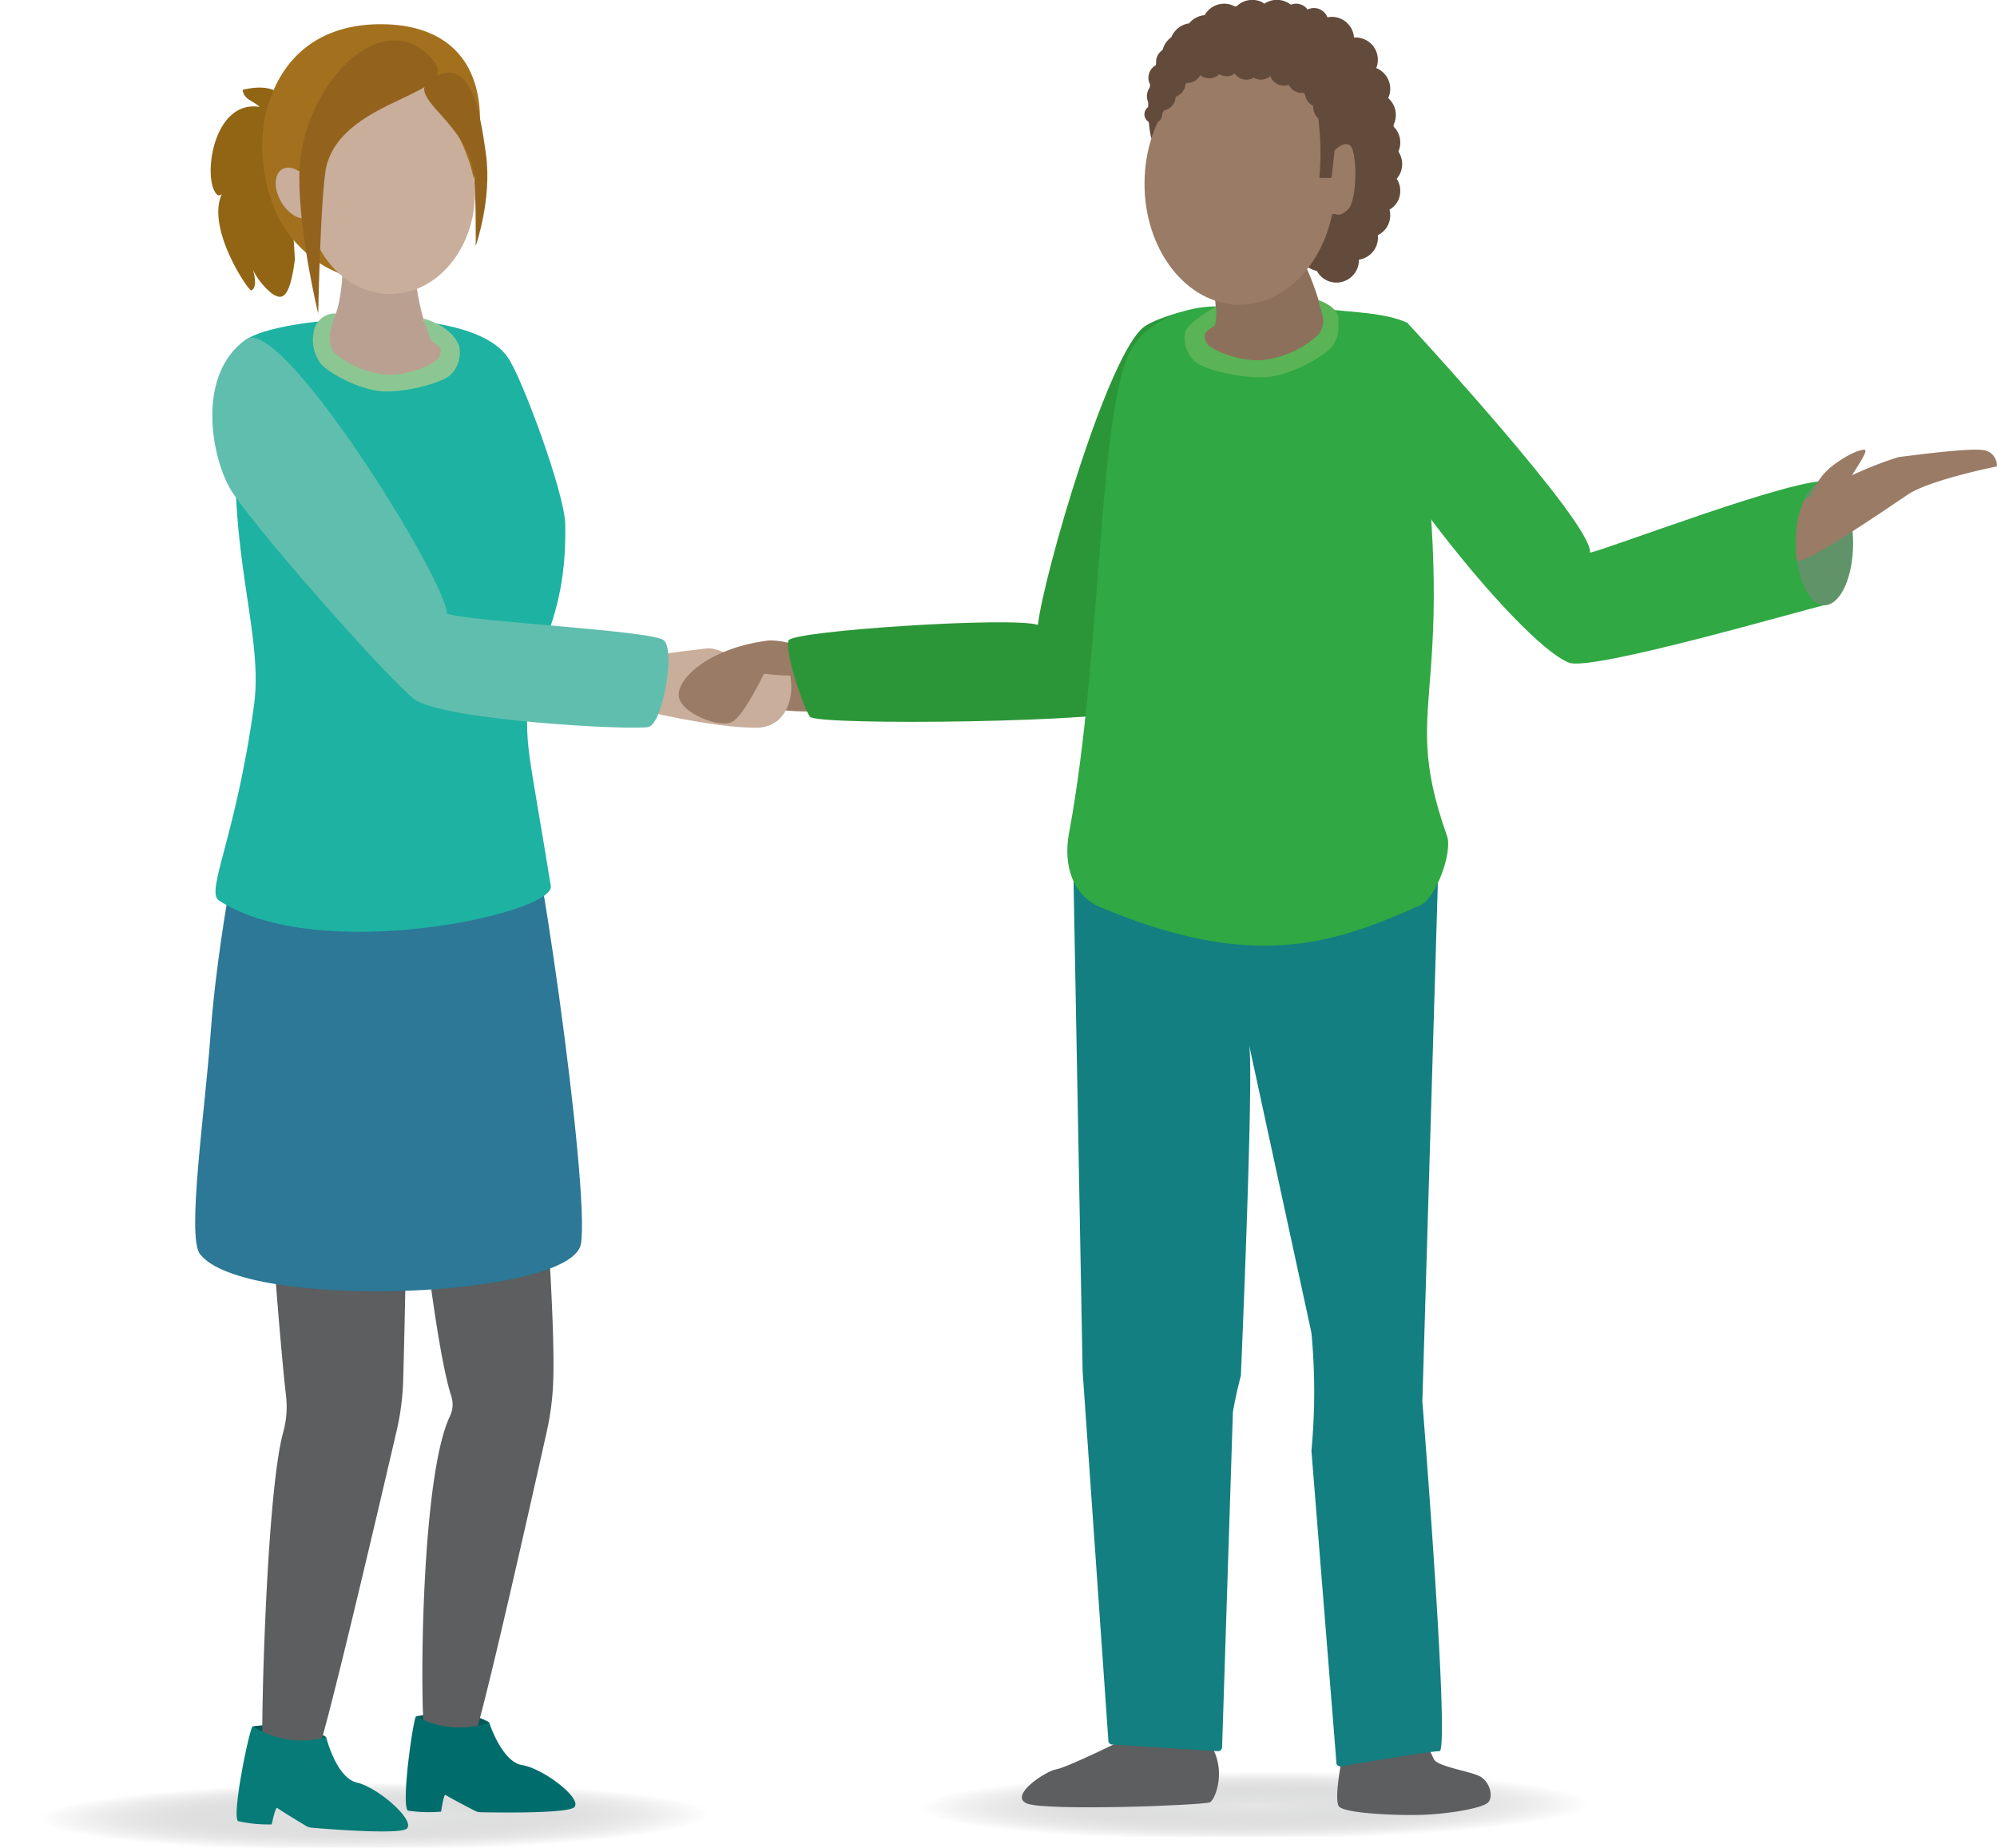 <svg xmlns="http://www.w3.org/2000/svg" xmlns:xlink="http://www.w3.org/1999/xlink" viewBox="0 0 368.51 341.02"><defs><style>.cls-1{fill:#035957;}.cls-2{fill:url(#radial-gradient);}.cls-3{fill:#5c5e5f;}.cls-4{fill:#067b77;}.cls-5{fill:#016c6c;}.cls-6{fill:#9a7b66;}.cls-7{fill:#2c7896;}.cls-8{fill:#c8ae9b;}.cls-9{fill:#1eb2a2;}.cls-10{fill:#baa090;}.cls-11{fill:#60beae;}.cls-12{fill:#916514;}.cls-13{fill:#a3711e;}.cls-14{fill:#8cc793;}.cls-15{fill:url(#radial-gradient-2);}.cls-16{fill:#93631d;}.cls-17{fill:#2b9638;}.cls-18{fill:#634b3c;}.cls-19{fill:#137f81;}.cls-20{fill:#30a843;}.cls-21{fill:#8d705c;}.cls-22{fill:#5ab354;}.cls-23{fill:#619369;}</style><radialGradient id="radial-gradient" cx="160.96" cy="636.5" r="57.42" gradientTransform="matrix(1.38, -0.01, 0, -0.14, -152.96, 426)" gradientUnits="userSpaceOnUse"><stop offset="0" stop-color="#e7e6e6"/><stop offset="0.08" stop-color="#e2e1e1" stop-opacity="0.95"/><stop offset="0.21" stop-color="#d7d8d8" stop-opacity="0.8"/><stop offset="0.4" stop-color="#c6c6c6" stop-opacity="0.57"/><stop offset="0.62" stop-color="#acacac" stop-opacity="0.25"/><stop offset="0.78" stop-color="#9a9999" stop-opacity="0"/></radialGradient><radialGradient id="radial-gradient-2" cx="278.62" cy="642.39" r="57.42" xlink:href="#radial-gradient"/></defs><title>Asset 1</title><g id="Layer_2" data-name="Layer 2"><g id="Layer_1-2" data-name="Layer 1"><path class="cls-1" d="M90.27,317.9c-5-3-13.5-1.1-13.5-1.1l6.43,5.87Z"/><polygon class="cls-2" points="144.09 341.02 0 341.02 9.1 320.15 134.99 320.15 144.09 341.02"/><path class="cls-1" d="M60.21,320.64c-4.87-3.36-13.6-2-13.6-2L52.73,325Z"/><path class="cls-3" d="M46.88,180.49s3.92,59.91,5.89,77.06a17.56,17.56,0,0,1-.48,6.69C49,276,48.07,322.53,48.49,322.6L58.33,324c.84.13,11.44-45.18,14.84-59.82a47.16,47.16,0,0,0,1.23-9.47c.44-14.88,1.06-52.71,1.06-52.71s4.14,44.37,7.82,55.7a5,5,0,0,1-.25,3.69c-5.77,12-5.52,58.73-4.56,58.82h9.06c.8,0,10.32-42.35,13.37-56a51.16,51.16,0,0,0,1.16-8.63c.78-16.8-4.7-75.14-4.7-75.14Z"/><path class="cls-4" d="M46.61,318.63c-.6.57-3.89,16.35-2.68,17.51a26.11,26.11,0,0,0,6.21.6s.68-3.29,1-3.05c1.32.91,4.2,2.65,5.33,3.32a2.47,2.47,0,0,0,1,.33c2.91.25,16.76,1.37,17.66.11,1.38-1.63-5.44-7.55-9.27-8.43s-5.67-8.38-5.67-8.38A16.94,16.94,0,0,1,46.61,318.63Z"/><path class="cls-5" d="M76.77,316.8c-.56.6-2.78,16.33-1.51,17.39a25.9,25.9,0,0,0,6.14.19s.46-3.29.82-3.07c1.35.81,4.3,2.34,5.45,2.93a2.18,2.18,0,0,0,1,.25c2.87.06,16.57.28,17.37-1,1.25-1.69-5.84-7.08-9.66-7.69s-6.11-7.88-6.11-7.88A16.73,16.73,0,0,1,76.77,316.8Z"/><path class="cls-6" d="M139.57,130.43s10.68,2,15.67,0-7.27-8.12-7.27-8.12H137.66Z"/><path class="cls-7" d="M95.81,144.14c2.81,3.06,13.14,75.35,11.39,85.45S44.89,242,36.9,231.46c-2.51-3.29,1-26.72,2-41.14s5.86-44.44,8.9-46.18S93,141.08,95.81,144.14Z"/><path class="cls-8" d="M119.58,121.12s5.5-.86,10.78-1.43c3.35-.36,8.9,4.47,10.62,4.64,5.09-9,8.79,10-1.47,10-8.3,0-21.8-3.41-21.8-3.41Z"/><g id="Man2"><path class="cls-9" d="M93.72,66c2.42,3.31,10.48,24.9,10.59,30.81.39,22.43-9.25,24.1-6.57,43,.74,5.2,2.2,13.13,3.9,23.73.81,5.06-42.79,14.67-61.25,2.66-2.52-1.64,3.19-11.85,6.49-36.08,2.09-15.3-7.49-32.8-1.47-67.41C51.21,58.39,86.71,55.53,93.72,66Z"/></g><path class="cls-10" d="M63.19,50.74s-.34,6.5-1.83,8.2c-2.22,2.54-.78,7.67,2.5,9.71C69.4,72.1,82.38,72,83.1,65.6a5.76,5.76,0,0,0-4.82-6.23,46,46,0,0,1-1.77-10Z"/><path class="cls-11" d="M45.41,62.63c-9.19,6.52-6.43,21.43-3,27.47S71.27,125,76.39,129s40.69,5.86,43.3,5.17,5-14.19,2.79-16-35.94-3.44-40-4.91C82.28,106.91,51.92,58,45.41,62.63Z"/><path class="cls-12" d="M52.65,19.57s-.08-4.79-7.88-3c.25,1.91,2,2,3.13,3.16-8.85-1.39-10.65,14-7.73,16.29.75.23,1-.67,1-.67-3.5,6.18,4.43,18,5.17,18.26,1.4-.56.34-3.77.34-3.77a13.29,13.29,0,0,0,3.56,4.39c1.69,1.06,3.18,1.32,4.18-6.37Z"/><path class="cls-13" d="M88.58,22.22c0,11.58-5,30.05-16.56,30.05a25.16,25.16,0,0,1-11.91-3,23.29,23.29,0,0,1-8.76-9.1A30.74,30.74,0,0,1,48.76,22.3C51,10.9,58.65,4.47,70.24,4.47S88.58,10.65,88.58,22.22Z"/><path class="cls-8" d="M72,16.71c2,0,6.27-2.56,6.27-2.56s9.39,13.3,9.39,21.34c0,10.37-7,18.78-15.66,18.78S56.37,45.86,56.37,35.49,63.38,16.71,72,16.71Z"/><path class="cls-14" d="M71.23,72.26c4.59,0,10.93-1.76,12.2-3.36a5.78,5.78,0,0,0,1.28-5.06C83.26,60,78.1,58.79,78.1,58.79c.32,1.16,1.12,3,1.4,4,.65.74,2.77,1.09,1.39,3.36-.5.83-5.1,3.21-9.48,3A16.86,16.86,0,0,1,61.58,65c-1.74-2.09.2-6.56.37-7.15a4,4,0,0,0-4.09,3.66,7.26,7.26,0,0,0,1.3,5.57C60.35,68.67,66.63,72.26,71.23,72.26Z"/><polygon class="cls-15" points="306.45 339.02 162.36 339.02 171.46 318.15 297.35 318.15 306.45 339.02"/><ellipse class="cls-8" cx="54.41" cy="35.49" rx="3.18" ry="5.07" transform="matrix(0.87, -0.5, 0.5, 0.87, -10.45, 31.96)"/><path class="cls-6" d="M153.14,122.54c1.08-1.73-8.24-4.6-11.39-4.32-11.39,1.47-17.19,7.47-16.45,10.54s7.59,5.65,9.8,4.48,5.88-8.91,5.88-8.91S150.47,125.86,153.14,122.54Z"/><path class="cls-16" d="M79.76,10.9c6,6.8-16,6.9-19.47,19.55-1.11,4.09-1.57,27.43-1.57,27.43s-3.49-14.24-3.49-25.17C55.23,16.19,70.41.23,79.76,10.9Z"/><path class="cls-17" d="M211.2,60.26C204.53,65,192.62,106,191.52,115.34c-4.61-1.57-45.2,1.07-46,2.86s2.68,12.39,3.94,14.09,57.54,1.07,61.06-1.59,8.89-56.45,8.89-56.45l-1.47-16.66S213.22,58.83,211.2,60.26Z"/><path class="cls-16" d="M80.53,14c-7.19,3.42,5,7.51,6.8,17.54.57,3.25.45,13.85.45,13.85s3.06-8.63,1.89-17S86.87,11,80.53,14Z"/><path class="cls-18" d="M258.35,32.05a4.17,4.17,0,0,0-.3-4.08,4.14,4.14,0,0,0-.88-4.6c0-.09,0-.19,0-.29a.43.43,0,0,1,0-.07,4.14,4.14,0,0,0-1-4.9,4.14,4.14,0,0,0-2-5.46l-.21-.08a4.11,4.11,0,0,0-4.1-5.64,4.13,4.13,0,0,0-2.33-3.42,4.07,4.07,0,0,0-2.58-.31,2.65,2.65,0,0,0-3.66-1.44,2.58,2.58,0,0,0-1.47-1,2.62,2.62,0,0,0-1.62.11,4.15,4.15,0,0,0-4.64-.34c-.07,0-.13.11-.2.15s-.32-.21-.5-.3a4.15,4.15,0,0,0-4.64.75l-.34.06a4.29,4.29,0,0,0-1-.39,4.12,4.12,0,0,0-4.58,2,4.12,4.12,0,0,0-2.87,1.51,4.17,4.17,0,0,0-3.28,2.55,4.14,4.14,0,0,0-1.61,2.36v0a2.67,2.67,0,0,0-1.21,2.24c0,.12,0,.24,0,.36l-.09.25a2.62,2.62,0,0,0-1,3.54,26.4,26.4,0,0,0,.18,9.82l29,23.91A4.24,4.24,0,0,0,243,50a4.08,4.08,0,0,0,1.84,1.76,4.16,4.16,0,0,0,5.54-2,4.1,4.1,0,0,0,.38-1.83,4.12,4.12,0,0,0,3.12-2.32,4.05,4.05,0,0,0,.37-2.2,4.09,4.09,0,0,0,1.9-1.91,4.16,4.16,0,0,0,.26-2.81A4.07,4.07,0,0,0,258,37a4.13,4.13,0,0,0-.26-4A4.07,4.07,0,0,0,258.35,32.05Z"/><g id="Man2-2" data-name="Man2"><path class="cls-3" d="M262.39,320.56a39.88,39.88,0,0,1,2.21,4.13c.56,1.35,6.58,2.21,8.43,3.15s2.59,3.67,1.62,4.8-7.8,2.26-12.92,2.35-13.18-.34-14.55-1.47,1-11.72,1-11.72Z"/><path class="cls-3" d="M207.75,320.89s-10.82,5.35-12.81,5.67-8.79,4.84-5.48,6.3,32.89.35,33.85-.22,3.14-6,0-10.72S207.75,320.89,207.75,320.89Z"/><path class="cls-19" d="M265.33,162.88l-2.86,95.79s5.14,64.55,3.16,64.55c-1.7,0-14.53,2.19-18.17,2.8a.73.73,0,0,1-.86-.58,1,1,0,0,1,0-.24L242,267.76A116,116,0,0,0,242,246l-11.51-53.17c.95,4.38-1.51,61.07-1.51,61.07-.57,2.22-1.07,4.39-1.47,6.72l-2,62a.76.76,0,0,1-.8.6L205.23,322a.74.74,0,0,1-.71-.78s0-.06,0-.1l-4.74-68L198,156.94Z"/><path class="cls-20" d="M224.33,56.56s-9.68-.32-15.09,7.09c-6.74,9.65-5.67,56.46-12,90.29-1,5.57.56,11.3,5.78,13.49,27.74,11.64,42.34,7.19,59.07-.35,2.89-1.28,6-9.83,4.93-12.78-9.73-27.58,4.21-23.6-7.25-94.68-4.18-2-11.05-2-15.2-2.6Z"/><path class="cls-21" d="M223.69,52.4c.22.28,1.19,6,.35,7.58A7,7,0,0,0,222,61.84c-4.27.94,14.53,12.93,22.45-1.92A48.17,48.17,0,0,0,238.78,45S223.53,52.18,223.69,52.4Z"/><path class="cls-6" d="M249.09,26.81c-1.15-.76-2.64.7-3.22,1.34-2-9.54-8.74-16.63-16.9-16.68-9.74-.06-17.69,9.89-17.77,22.26s7.73,22.44,17.48,22.51c8.2,0,15.14-7.05,17.14-16.68.74-.39,1.16.91,3.09-1.08C250.43,36.71,250.52,27.77,249.09,26.81Z"/><path class="cls-22" d="M233.21,69.64c-4.86.13-11.62-1.54-13-3.18a6,6,0,0,1-1.49-5.27c.44-1.59,5.62-4.63,5.62-4.63a8.81,8.81,0,0,1-.14,3.43c-.67.79-2.9,1.22-1.37,3.55.55.87,5.48,3.23,10.11,2.93a18,18,0,0,0,10.29-4.67,4,4,0,0,0,.82-3.58c-.24-.92-.76-2.83-.76-2.83s3.62,1.2,3.68,3.35.09,3.51-1.12,5.17S238.07,69.51,233.21,69.64Z"/></g><path class="cls-18" d="M247.47,18.79l1.21-8.54L222.76,4.93,219.43,10a1.73,1.73,0,0,0-.32,0,2.67,2.67,0,0,0-2.68,2.67v0a2.67,2.67,0,0,0-2.94,2,2.8,2.8,0,0,0-.08.57,2.67,2.67,0,0,0-1.09,4.29,1.69,1.69,0,0,0-1.09,1.17,1.65,1.65,0,0,0,1.21,2,1.43,1.43,0,0,0,.5,0v.35l.17-.36a1.65,1.65,0,0,0,1.33-1.23,1.67,1.67,0,0,0-.08-1l0-.05a2.64,2.64,0,0,0,2.51-2,2.8,2.8,0,0,0,.08-.57A2.66,2.66,0,0,0,218.68,16a2.58,2.58,0,0,0,.07-.68,2.09,2.09,0,0,0,.36,0,2.67,2.67,0,0,0,2.36-1.45A2.67,2.67,0,0,0,225,13.7a2.6,2.6,0,0,0,1.33.37,2.64,2.64,0,0,0,1.52-.48,2.64,2.64,0,0,0,3.5.74,2.6,2.6,0,0,0,1.33.37,2.67,2.67,0,0,0,1.74-.65,2.64,2.64,0,0,0,3.39,1.6,2.65,2.65,0,0,0,2.39,1.5,3.1,3.1,0,0,0,.62-.07s0,.05,0,.07a2.67,2.67,0,0,0,1.53,2.41,2.61,2.61,0,0,0,.34,1.6,2.52,2.52,0,0,0,.57.68,49.76,49.76,0,0,1,.19,11h2.25l1.06-9.23.3-2.12A2.65,2.65,0,0,0,247.47,18.79Z"/><path class="cls-20" d="M259.73,59.62S294,96.67,293.41,102c3.25-.61,38.62-14.24,44-13.14,3.18.66,4.24,21.72-.19,22.7S293.62,124,289.51,122.31c-9.38-3.76-39.12-41.75-40.83-52.66S259.73,59.62,259.73,59.62Z"/><ellipse class="cls-23" cx="336.68" cy="100.27" rx="5.28" ry="11.43"/><path class="cls-6" d="M365.82,83.06c-2.92-.37-12.85,1-15.45,1.3a66.86,66.86,0,0,0-8.62,3.37c1.78-2.82,3.08-4.81,2.2-4.73-1.94.18-5.41,2.5-6.68,3.73a11.57,11.57,0,0,0-3,4.7c-.9.54-1.47,1-1.53,1.19-.36,1.45-1.79,3.47-1.21,10.66.16,1.94,16.47-9.27,20.53-12s16.42-5.19,16.42-5.19A2.85,2.85,0,0,0,365.82,83.06Z"/></g></g></svg>